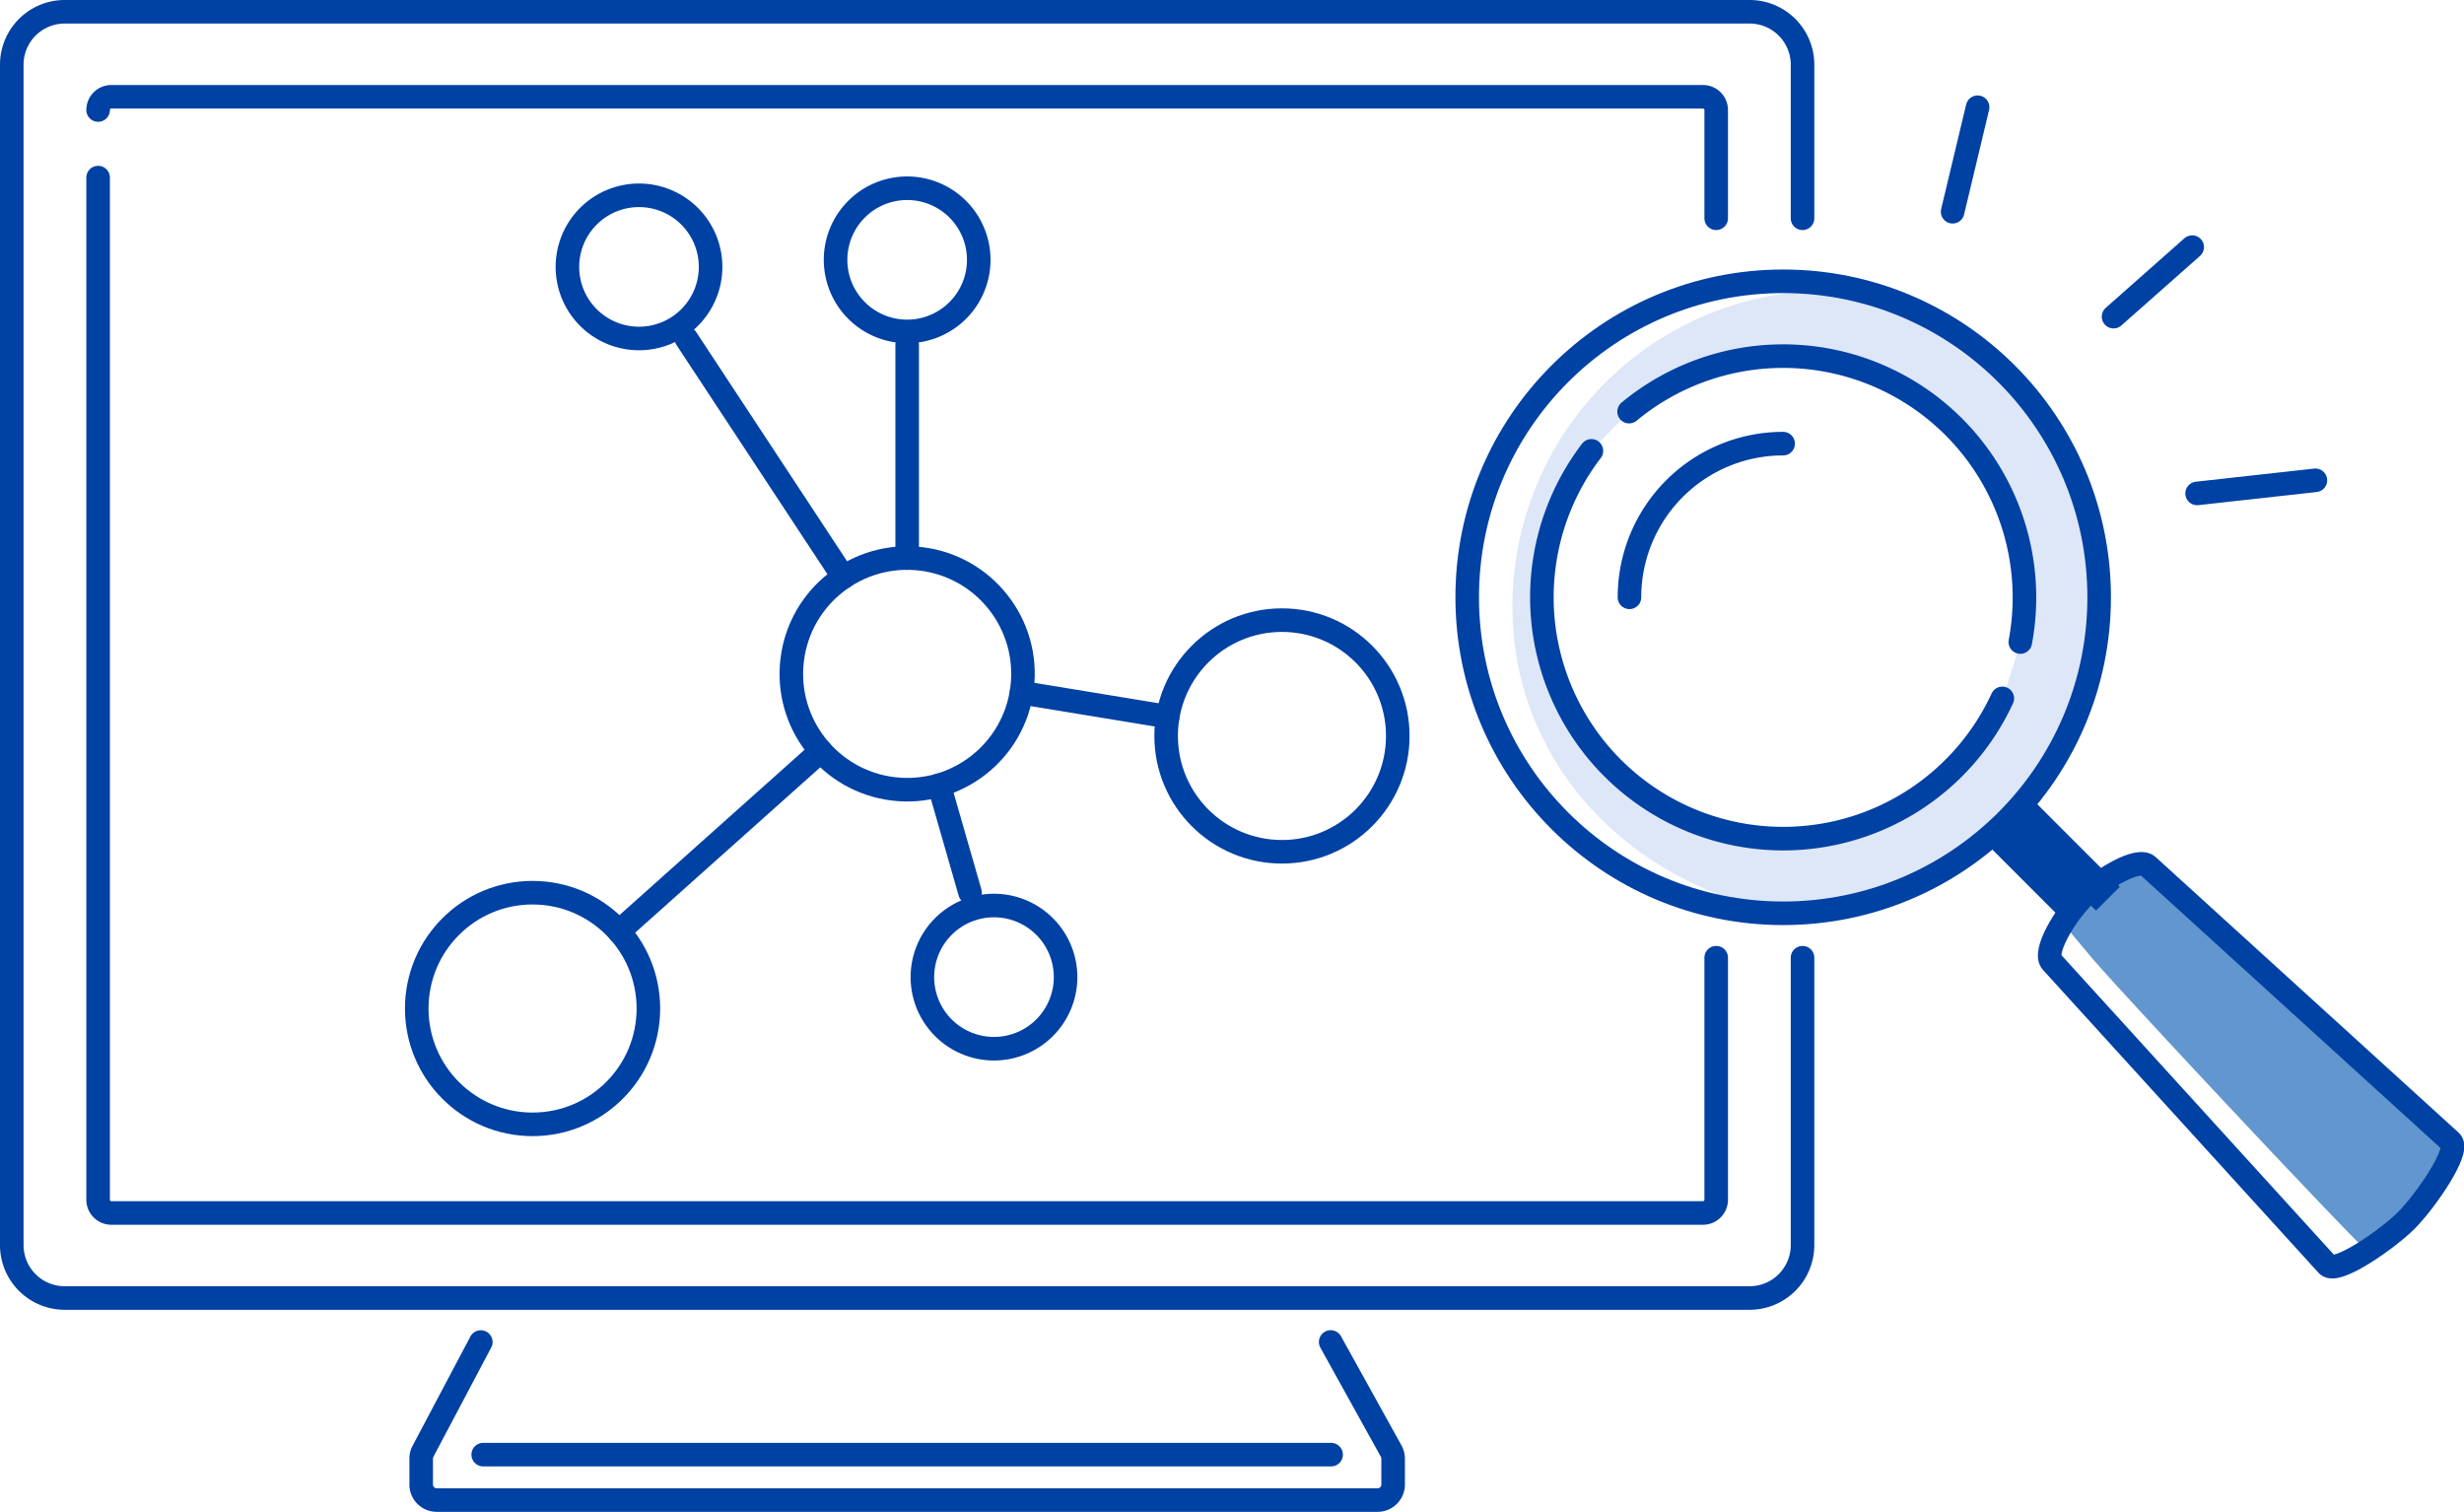 <svg xmlns="http://www.w3.org/2000/svg" width="209.176" height="128.332" viewBox="0 0 209.176 128.332">
  <g id="グループ_143" data-name="グループ 143" transform="translate(0.342 0.342)">
    <g id="グループ_144" data-name="グループ 144">
      <path id="パス_747" data-name="パス 747" d="M696.98,300.891,671.266,277.5c-.8-.8-3.959,1.061-5.53,2.632a12.95,12.95,0,0,0-1.722,2.213c.8.928,1.574,1.873,2.363,2.811,2.554,3.037,21.065,22.769,23.467,25.027a22.309,22.309,0,0,0,3.343-2.6h0c1.571-1.571,4.594-5.891,3.794-6.691" transform="translate(-489.251 -204.323)" fill="#6296CE"/>
      <path id="パス_748" data-name="パス 748" d="M652.192,266.137l1.316-1.316-7.106-7.106-1.316,1.316c.112.1,4.907,4.8,7.106,7.106" transform="translate(-475.305 -189.887)" fill="#44494c" stroke="#0041A4" stroke-width="2"/>
      <path id="パス_749" data-name="パス 749" d="M535.9,113.564c-1.4-10.466-11.637-21.177-22.546-21.177a26.824,26.824,0,0,0-26.824,26.824c0,12.778,9.127,22.617,21.165,25.588,6.682,1.649,14.031-1.756,19.143-5.884,7.606-6.141,10.318-15.958,9.062-25.351m-6.191,8.6-1.528,4.785A20.485,20.485,0,1,1,493.3,105.932l3.2-3.33a20.482,20.482,0,0,1,33.562,15.761,20.609,20.609,0,0,1-.351,3.8" transform="translate(-358.479 -68.072)" fill="#dee7f7"/>
      <path id="パス_750" data-name="パス 750" d="M211.765,431.529l5.135,9.266a1.317,1.317,0,0,1,.165.638v2.2a1.316,1.316,0,0,1-1.316,1.316H135.871a1.316,1.316,0,0,1-1.316-1.316v-2.209a1.313,1.313,0,0,1,.153-.615l4.908-9.275" transform="translate(-99.141 -317.954)" fill="none" stroke="#0041A4" stroke-linecap="round" stroke-linejoin="round" stroke-width="2"/>
      <line id="線_200" data-name="線 200" x2="71.982" transform="translate(40.678 123.138)" fill="none" stroke="#0041A4" stroke-linecap="round" stroke-linejoin="round" stroke-width="2"/>
      <path id="パス_751" data-name="パス 751" d="M154.522,82.8v24.394a4.492,4.492,0,0,1-4.492,4.492H6.992A4.492,4.492,0,0,1,2.5,107.193V6.992A4.492,4.492,0,0,1,6.992,2.5H150.03a4.492,4.492,0,0,1,4.492,4.491V20.029" transform="translate(-1.842 -1.843)" fill="none" stroke="#0041A4" stroke-linecap="round" stroke-linejoin="round" stroke-width="2"/>
      <path id="パス_752" data-name="パス 752" d="M167.71,122.206v20.547a1.123,1.123,0,0,1-1.123,1.123H31.469a1.123,1.123,0,0,1-1.123-1.123V55.984" transform="translate(-22.359 -41.25)" fill="none" stroke="#0041A4" stroke-linecap="round" stroke-linejoin="round" stroke-width="2"/>
      <path id="パス_753" data-name="パス 753" d="M30.346,31.041a1.123,1.123,0,0,1,1.123-1.123H166.587a1.123,1.123,0,0,1,1.123,1.123V40.23" transform="translate(-22.359 -22.044)" fill="none" stroke="#0041A4" stroke-linecap="round" stroke-linejoin="round" stroke-width="2"/>
      <path id="パス_754" data-name="パス 754" d="M690.1,307.583h0c-1.571,1.571-5.891,4.594-6.691,3.794l-23.392-25.713c-.8-.8,1.061-3.959,2.633-5.53s4.73-3.433,5.53-2.633l25.714,23.391C694.694,301.692,691.671,306.012,690.1,307.583Z" transform="translate(-486.165 -204.324)" fill="none" stroke="#0041A4" stroke-linecap="round" stroke-linejoin="round" stroke-width="2"/>
      <line id="線_201" data-name="線 201" x2="6.48" y2="6.481" transform="translate(168.882 70.452)" fill="none" stroke="#0041A4" stroke-linecap="round" stroke-linejoin="round" stroke-width="2"/>
      <line id="線_202" data-name="線 202" x2="6.48" y2="6.481" transform="translate(171.128 68.206)" fill="none" stroke="#0041A4" stroke-linecap="round" stroke-linejoin="round" stroke-width="2"/>
      <path id="パス_755" data-name="パス 755" d="M535.132,165.13a20.485,20.485,0,1,1-34.882-21.013" transform="translate(-365.492 -106.187)" fill="none" stroke="#0041A4" stroke-linecap="round" stroke-linejoin="round" stroke-width="2"/>
      <path id="パス_756" data-name="パス 756" d="M524.169,118.249a20.491,20.491,0,0,1,33.211,19.558" transform="translate(-386.212 -83.649)" fill="none" stroke="#0041A4" stroke-linecap="round" stroke-linejoin="round" stroke-width="2"/>
      <path id="パス_757" data-name="パス 757" d="M524.3,154.83a13.045,13.045,0,0,1,13.045-13.045" transform="translate(-386.312 -104.468)" fill="none" stroke="#0041A4" stroke-linecap="round" stroke-linejoin="round" stroke-width="2"/>
      <circle id="楕円形_13" data-name="楕円形 13" cx="26.824" cy="26.824" r="26.824" transform="translate(124.213 23.537)" fill="none" stroke="#0041A4" stroke-linecap="round" stroke-linejoin="round" stroke-width="2"/>
      <line id="線_203" data-name="線 203" y1="8.872" x2="2.122" transform="translate(165.422 8.76)" fill="none" stroke="#0041A4" stroke-linecap="round" stroke-linejoin="round" stroke-width="2"/>
      <line id="線_204" data-name="線 204" y1="5.904" x2="6.676" transform="translate(179.084 20.634)" fill="none" stroke="#0041A4" stroke-linecap="round" stroke-linejoin="round" stroke-width="2"/>
      <line id="線_205" data-name="線 205" y1="1.114" x2="10.043" transform="translate(186.176 40.43)" fill="none" stroke="#0041A4" stroke-linecap="round" stroke-linejoin="round" stroke-width="2"/>
      <line id="線_206" data-name="線 206" x2="12.418" y2="2.039" transform="translate(86.373 58.456)" fill="none" stroke="#0041A4" stroke-linecap="round" stroke-linejoin="round" stroke-width="2"/>
      <line id="線_207" data-name="線 207" x1="2.624" y1="9.125" transform="translate(79.387 66.312)" fill="none" stroke="#0041A4" stroke-linecap="round" stroke-linejoin="round" stroke-width="2"/>
      <line id="線_208" data-name="線 208" x1="17.138" y2="15.309" transform="translate(52.201 63.411)" fill="none" stroke="#0041A4" stroke-linecap="round" stroke-linejoin="round" stroke-width="2"/>
      <line id="線_209" data-name="線 209" y2="18.13" transform="translate(76.67 28.9)" fill="none" stroke="#0041A4" stroke-linecap="round" stroke-linejoin="round" stroke-width="2"/>
      <line id="線_210" data-name="線 210" x2="13.34" y2="20.258" transform="translate(57.922 28.393)" fill="none" stroke="#0041A4" stroke-linecap="round" stroke-linejoin="round" stroke-width="2"/>
      <circle id="楕円形_14" data-name="楕円形 14" cx="9.832" cy="9.832" r="9.832" transform="translate(98.655 52.3)" fill="none" stroke="#0041A4" stroke-linecap="round" stroke-linejoin="round" stroke-width="2"/>
      <path id="パス_758" data-name="パス 758" d="M308.379,296.843a6.077,6.077,0,1,1-6.077-6.077A6.077,6.077,0,0,1,308.379,296.843Z" transform="translate(-218.262 -214.239)" fill="none" stroke="#0041A4" stroke-linecap="round" stroke-linejoin="round" stroke-width="2"/>
      <circle id="楕円形_15" data-name="楕円形 15" cx="9.832" cy="9.832" r="9.832" transform="translate(35.037 75.437)" fill="none" stroke="#0041A4" stroke-linecap="round" stroke-linejoin="round" stroke-width="2"/>
      <circle id="楕円形_16" data-name="楕円形 16" cx="9.832" cy="9.832" r="9.832" transform="translate(65.71 65.419) rotate(-82.982)" fill="none" stroke="#0041A4" stroke-linecap="round" stroke-linejoin="round" stroke-width="2"/>
      <path id="パス_759" data-name="パス 759" d="M280.372,65.489a6.077,6.077,0,1,1-6.077-6.077A6.077,6.077,0,0,1,280.372,65.489Z" transform="translate(-197.626 -43.775)" fill="none" stroke="#0041A4" stroke-linecap="round" stroke-linejoin="round" stroke-width="2"/>
      <path id="パス_760" data-name="パス 760" d="M193.879,67.78A6.077,6.077,0,1,1,187.8,61.7,6.077,6.077,0,0,1,193.879,67.78Z" transform="translate(-133.897 -45.463)" fill="none" stroke="#0041A4" stroke-linecap="round" stroke-linejoin="round" stroke-width="2"/>
    </g>
  </g>
</svg>
